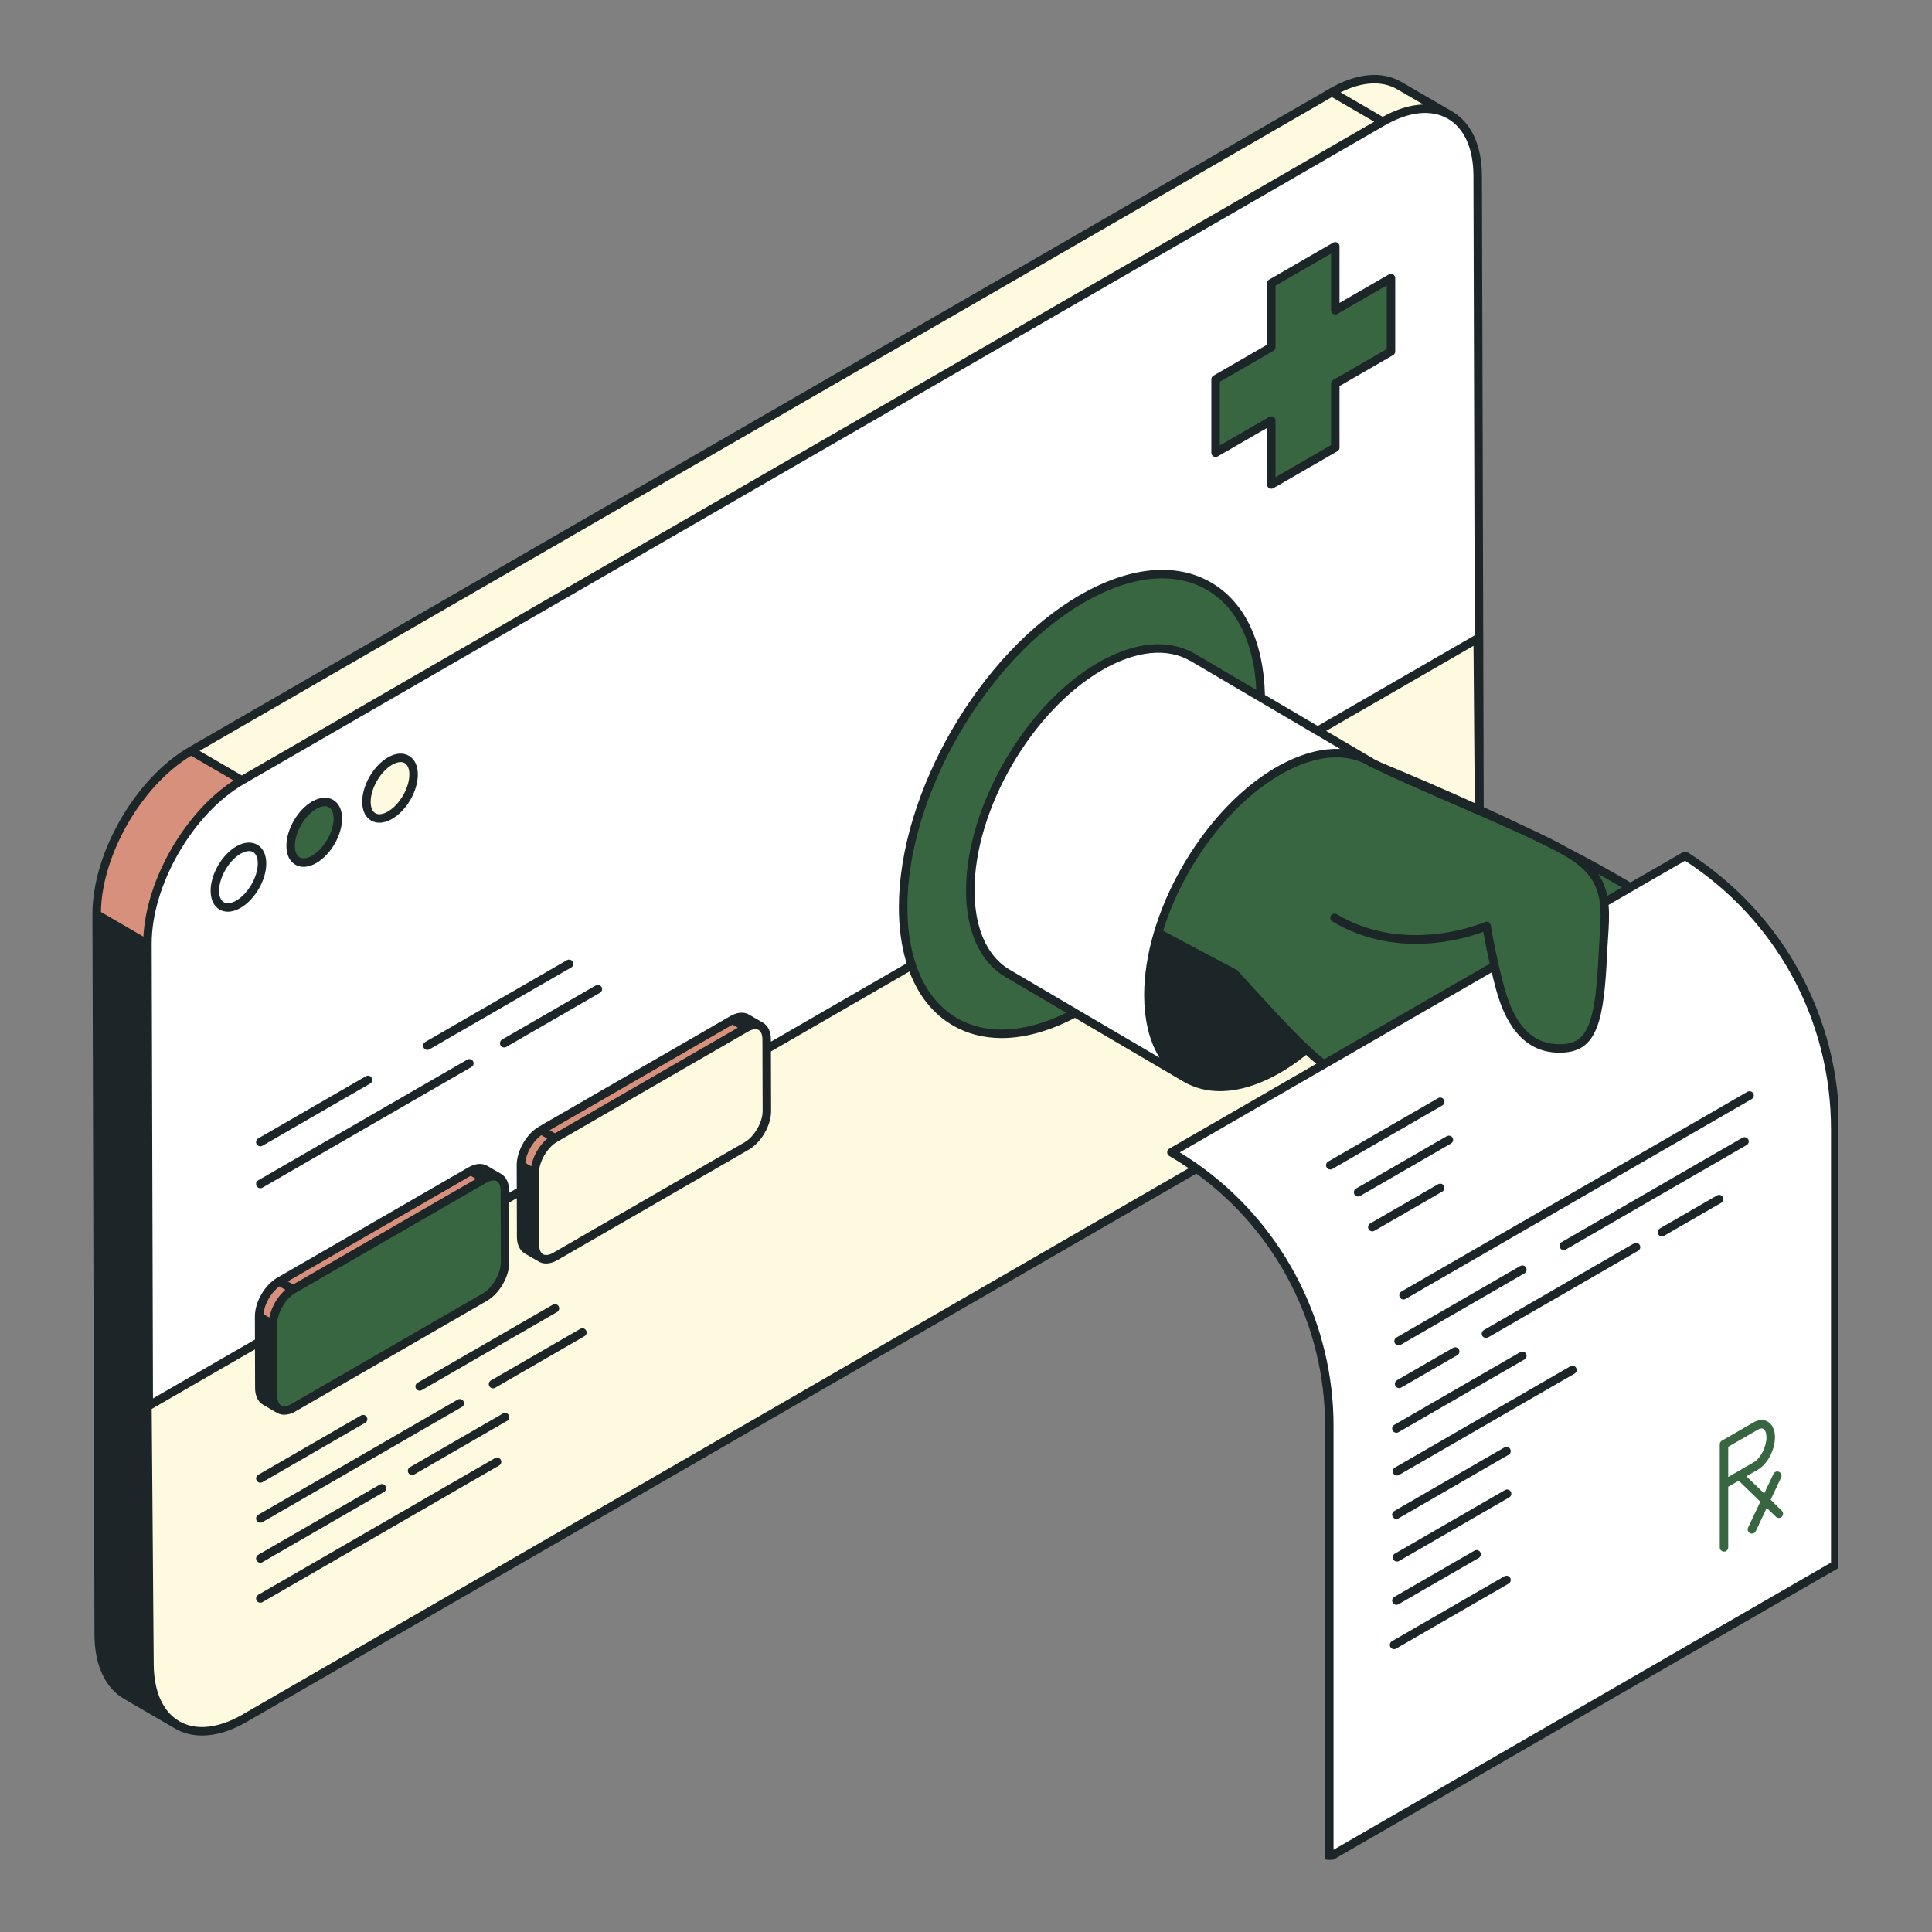 <svg xmlns="http://www.w3.org/2000/svg" xmlns:xlink="http://www.w3.org/1999/xlink" width="500" zoomAndPan="magnify" viewBox="0 0 375 375" height="500" preserveAspectRatio="xMidYMid meet" version="1.0"><rect x="0" y="0" width="375" height="375" fill="#808080" stroke="none"/><defs><clipPath id="ccde7f385d"><path d="M 18 14 L 356.816 14 L 356.816 360.961 L 18 360.961 Z M 18 14 " clip-rule="nonzero"/></clipPath><clipPath id="88bd35109e"><path d="M 28 21 L 356.816 21 L 356.816 360.961 L 28 360.961 Z M 28 21 " clip-rule="nonzero"/></clipPath><clipPath id="7fce5acda2"><path d="M 17.816 14 L 356.816 14 L 356.816 360.961 L 17.816 360.961 Z M 17.816 14 " clip-rule="nonzero"/></clipPath></defs><g clip-path="url(#ccde7f385d)"><path fill="#1c2628" d="M 258.016 361.082 C 257.906 361.082 257.801 361.055 257.707 361 C 257.516 360.891 257.398 360.684 257.398 360.465 L 257.398 276.75 C 257.398 257.387 248.027 239.027 232.332 227.629 C 232.297 227.602 232.254 227.59 232.211 227.59 C 232.176 227.59 232.141 227.598 232.109 227.617 L 47.77 334.047 C 47.395 334.266 47.016 334.469 46.645 334.66 C 44.043 335.984 41.543 336.66 39.211 336.66 C 37.336 336.66 35.617 336.219 34.105 335.344 L 24.215 329.598 C 20.574 327.484 18.559 323.105 18.543 317.273 L 18.145 177.484 C 18.113 165.637 26.473 151.156 36.781 145.203 L 258.215 17.359 C 261.219 15.625 264.098 14.746 266.77 14.746 C 268.66 14.746 270.387 15.195 271.91 16.082 L 281.758 21.805 C 285.41 23.934 287.418 28.309 287.434 34.137 L 287.781 156.668 C 287.781 156.75 287.832 156.82 287.902 156.855 C 290.496 158.039 293.035 159.227 295.453 160.387 C 299.32 162.16 302.23 163.609 304.352 164.816 C 308.734 167.086 312.77 169.32 316.359 171.469 C 316.391 171.488 316.426 171.496 316.465 171.496 C 316.5 171.496 316.535 171.488 316.566 171.469 L 326.785 165.57 C 326.879 165.516 326.988 165.488 327.094 165.488 C 327.211 165.488 327.328 165.52 327.426 165.586 C 345.844 177.316 356.836 197.359 356.836 219.195 L 356.836 303.766 C 356.836 303.988 356.719 304.191 356.527 304.301 L 258.324 361 C 258.23 361.055 258.125 361.082 258.016 361.082 Z M 258.016 361.082 " fill-opacity="1" fill-rule="nonzero"/></g><g clip-path="url(#88bd35109e)"><path fill="#ffffff" d="M 33.254 334.016 C 32.688 333.555 32.172 333.023 31.707 332.418 C 32.172 333.023 32.688 333.555 33.254 334.016 Z M 34.445 334.828 C 36.27 335.871 38.477 336.25 40.93 335.906 C 38.477 336.25 36.27 335.871 34.445 334.828 Z M 43.988 335.137 C 43.105 335.453 42.242 335.68 41.406 335.828 C 42.242 335.68 43.105 335.453 43.988 335.137 Z M 34.445 334.828 C 34.027 334.59 33.629 334.32 33.254 334.016 C 33.629 334.32 34.027 334.59 34.445 334.828 Z M 195.609 188.953 C 192.68 187.242 190.488 184.277 189.309 180.234 C 188.676 178.062 188.328 175.59 188.328 172.82 C 188.328 156.844 199.613 137.379 213.535 129.34 C 220.551 125.289 226.895 124.914 231.465 127.582 C 231.465 127.582 237.605 131.188 244.711 135.363 C 244.406 113.84 228.992 105.254 210.012 116.215 C 190.84 127.285 175.297 154.09 175.297 176.09 C 175.297 180.359 175.887 184.125 176.973 187.355 L 148.812 203.613 L 148.809 201.73 C 148.805 200.484 148.363 199.609 147.652 199.199 C 147.652 199.199 147.656 199.203 147.66 199.203 L 144.992 197.652 C 144.273 197.234 143.281 197.293 142.184 197.93 L 105.047 219.367 C 102.867 220.629 101.109 223.672 101.113 226.176 L 103.781 227.727 L 103.789 229.609 L 97.992 232.953 L 97.988 231.082 C 97.984 229.836 97.543 228.961 96.832 228.551 C 96.832 228.551 96.836 228.551 96.84 228.555 L 94.172 227.004 C 93.453 226.586 92.457 226.645 91.359 227.277 L 54.227 248.719 C 52.047 249.977 50.285 253.023 50.293 255.527 L 52.961 257.078 L 52.969 258.949 L 28.871 272.859 L 28.617 183.211 C 28.586 171.539 36.793 157.328 46.945 151.465 L 268.379 23.621 C 268.695 23.438 269.012 23.266 269.328 23.102 C 269.43 23.047 269.531 23.004 269.637 22.953 C 269.844 22.848 270.055 22.738 270.262 22.645 C 270.391 22.586 270.516 22.535 270.641 22.48 C 270.824 22.402 271.008 22.32 271.188 22.246 C 271.32 22.191 271.449 22.148 271.582 22.102 C 271.754 22.035 271.926 21.969 272.094 21.91 C 272.23 21.863 272.359 21.828 272.492 21.785 C 272.656 21.734 272.824 21.676 272.988 21.633 C 273.125 21.594 273.258 21.562 273.395 21.531 C 273.551 21.488 273.707 21.445 273.863 21.414 C 274.004 21.383 274.141 21.359 274.277 21.336 C 274.426 21.309 274.574 21.277 274.719 21.254 C 274.855 21.23 274.988 21.219 275.121 21.203 C 275.266 21.184 275.414 21.164 275.559 21.148 C 275.688 21.137 275.816 21.137 275.945 21.129 C 276.09 21.121 276.234 21.109 276.375 21.105 C 276.504 21.102 276.629 21.109 276.758 21.109 C 276.895 21.109 277.035 21.109 277.172 21.117 C 277.297 21.121 277.418 21.137 277.539 21.145 C 277.676 21.156 277.812 21.164 277.945 21.184 C 278.066 21.195 278.184 21.219 278.305 21.238 C 278.434 21.262 278.566 21.277 278.691 21.305 C 278.812 21.328 278.926 21.359 279.043 21.387 C 279.168 21.418 279.293 21.445 279.414 21.48 C 279.531 21.512 279.641 21.551 279.75 21.586 C 279.871 21.629 279.996 21.664 280.113 21.707 C 280.223 21.75 280.328 21.797 280.438 21.844 C 280.551 21.891 280.668 21.938 280.781 21.988 C 280.887 22.039 280.988 22.098 281.094 22.152 C 281.203 22.207 281.316 22.262 281.422 22.324 C 284.742 24.234 286.801 28.32 286.82 34.137 L 287.168 157.207 C 287.141 157.191 287.109 157.18 287.082 157.168 L 286.82 123.934 L 255.773 141.859 C 261.527 145.242 266.031 147.887 266.031 147.887 C 266.16 147.961 266.281 148.047 266.406 148.129 C 266.086 147.922 265.754 147.738 265.414 147.566 C 260.898 145.273 254.809 145.777 248.105 149.648 C 245.848 150.953 243.656 152.562 241.574 154.402 C 233.941 161.156 227.734 171.09 224.777 181.074 C 224.434 182.238 224.137 183.398 223.883 184.555 C 223.246 187.465 222.898 190.348 222.898 193.125 C 222.898 201.082 225.699 206.668 230.23 209.281 C 230.215 209.273 230.195 209.266 230.18 209.254 C 230.18 209.254 218.461 202.371 208.668 196.621 C 201.645 192.496 195.609 188.953 195.609 188.953 Z M 65.57 158.898 C 65.57 155.996 63.523 154.828 60.992 156.289 C 58.465 157.75 56.414 161.285 56.414 164.188 C 56.414 167.09 58.465 168.258 60.992 166.797 C 63.523 165.336 65.57 161.801 65.57 158.898 Z M 80.281 150.336 C 80.281 147.434 78.23 146.266 75.703 147.723 C 73.172 149.184 71.121 152.719 71.121 155.621 C 71.121 158.523 73.172 159.695 75.703 158.234 C 78.23 156.773 80.281 153.238 80.281 150.336 Z M 246.758 81.637 L 246.758 94.047 L 259.176 86.875 L 259.176 74.469 L 269.988 68.227 L 269.988 53.977 L 259.176 60.219 L 259.176 47.809 L 246.758 54.98 L 246.758 67.387 L 235.945 73.629 L 235.945 87.883 Z M 327.094 166.105 L 316.438 172.254 L 311.355 175.191 C 311.711 178.125 311.285 181.375 311.121 185.039 C 310.512 198.477 308.961 203.023 303.707 203.457 C 298.078 203.918 293.574 200.703 291.18 191.832 C 290.762 190.289 290.402 188.82 290.086 187.465 L 281.664 192.328 L 256.949 206.594 L 227.367 223.668 C 229.059 224.645 230.691 225.699 232.266 226.816 C 248.32 238.242 258.016 256.805 258.016 276.75 L 258.016 360.465 L 356.223 303.766 C 356.223 303.766 356.223 240.34 356.223 219.195 C 356.223 197.688 345.238 177.664 327.094 166.105 Z M 327.094 166.105 " fill-opacity="1" fill-rule="nonzero"/></g><path fill="#d7907b" d="M 37.09 145.738 L 46.945 151.465 C 36.793 157.328 28.586 171.539 28.617 183.211 L 18.762 177.48 C 18.73 165.812 26.938 151.602 37.09 145.738 Z M 91.359 227.277 L 54.227 248.719 C 52.047 249.977 50.285 253.023 50.293 255.527 L 52.961 257.078 C 52.953 254.574 54.715 251.527 56.895 250.27 L 94.027 228.828 C 94.164 228.75 94.301 228.68 94.434 228.621 C 94.484 228.594 94.535 228.578 94.586 228.559 C 94.668 228.523 94.75 228.488 94.828 228.461 C 94.879 228.445 94.93 228.434 94.98 228.418 C 95.055 228.395 95.133 228.371 95.207 228.355 C 95.262 228.344 95.312 228.34 95.367 228.328 C 95.434 228.32 95.504 228.305 95.57 228.297 C 95.625 228.293 95.676 228.297 95.727 228.293 C 95.793 228.293 95.855 228.289 95.918 228.289 C 95.969 228.293 96.016 228.305 96.066 228.309 C 96.125 228.316 96.188 228.32 96.242 228.332 C 96.293 228.34 96.34 228.355 96.387 228.371 C 96.441 228.387 96.496 228.398 96.547 228.418 C 96.594 228.434 96.637 228.457 96.684 228.48 C 96.73 228.504 96.781 228.523 96.832 228.551 C 96.832 228.551 96.836 228.551 96.84 228.555 L 94.172 227.004 C 93.453 226.586 92.457 226.645 91.359 227.277 Z M 144.992 197.652 C 144.273 197.234 143.281 197.293 142.184 197.93 L 105.047 219.367 C 102.867 220.629 101.109 223.672 101.113 226.176 L 103.781 227.727 C 103.777 225.223 105.535 222.176 107.715 220.918 L 144.852 199.477 C 144.988 199.398 145.121 199.328 145.254 199.27 C 145.309 199.242 145.359 199.227 145.414 199.203 C 145.492 199.172 145.57 199.137 145.648 199.109 C 145.703 199.094 145.754 199.082 145.805 199.066 C 145.879 199.043 145.957 199.02 146.027 199.004 C 146.082 198.992 146.137 198.988 146.188 198.977 C 146.258 198.969 146.324 198.953 146.391 198.949 C 146.445 198.941 146.496 198.945 146.551 198.945 C 146.613 198.941 146.676 198.938 146.738 198.941 C 146.789 198.941 146.836 198.953 146.887 198.957 C 146.945 198.965 147.008 198.969 147.066 198.98 C 147.113 198.988 147.16 199.008 147.207 199.02 C 147.262 199.035 147.316 199.047 147.371 199.066 C 147.414 199.086 147.457 199.109 147.504 199.129 C 147.555 199.152 147.605 199.172 147.652 199.199 C 147.652 199.199 147.656 199.203 147.66 199.203 Z M 144.992 197.652 " fill-opacity="1" fill-rule="nonzero"/><path fill="#fefae0" d="M 46.945 151.465 L 37.09 145.738 L 258.523 17.895 C 263.629 14.945 268.258 14.672 271.602 16.613 L 281.457 22.34 C 281.445 22.336 281.434 22.332 281.422 22.324 C 281.316 22.262 281.203 22.207 281.094 22.152 C 280.988 22.098 280.887 22.039 280.781 21.988 C 280.668 21.938 280.551 21.891 280.438 21.844 C 280.328 21.797 280.223 21.75 280.113 21.707 C 279.996 21.664 279.871 21.629 279.75 21.586 C 279.641 21.551 279.531 21.512 279.414 21.48 C 279.293 21.445 279.168 21.418 279.043 21.387 C 278.926 21.359 278.812 21.328 278.691 21.305 C 278.566 21.277 278.434 21.262 278.305 21.238 C 278.184 21.219 278.066 21.195 277.945 21.184 C 277.812 21.164 277.676 21.156 277.539 21.145 C 277.418 21.137 277.297 21.121 277.172 21.117 C 277.035 21.109 276.895 21.109 276.758 21.109 C 276.629 21.109 276.504 21.102 276.375 21.105 C 276.234 21.109 276.09 21.121 275.945 21.129 C 275.816 21.137 275.688 21.137 275.559 21.148 C 275.414 21.164 275.266 21.184 275.121 21.203 C 274.988 21.219 274.855 21.23 274.719 21.254 C 274.574 21.277 274.426 21.309 274.277 21.336 C 274.141 21.359 274.004 21.383 273.863 21.414 C 273.707 21.445 273.551 21.488 273.395 21.531 C 273.258 21.562 273.125 21.594 272.988 21.633 C 272.824 21.676 272.656 21.734 272.492 21.785 C 272.359 21.828 272.23 21.863 272.094 21.91 C 271.926 21.969 271.754 22.035 271.582 22.102 C 271.449 22.148 271.32 22.191 271.188 22.246 C 271.008 22.32 270.824 22.402 270.641 22.48 C 270.516 22.535 270.391 22.586 270.262 22.645 C 270.055 22.738 269.844 22.848 269.637 22.953 C 269.531 23.004 269.43 23.047 269.328 23.102 C 269.012 23.266 268.695 23.438 268.379 23.621 Z M 286.82 123.934 L 255.773 141.859 C 261.527 145.242 266.031 147.887 266.031 147.887 C 266.16 147.961 266.281 148.047 266.406 148.129 C 266.848 148.34 267.301 148.559 267.762 148.777 C 274.762 151.688 281.188 154.48 287.082 157.168 Z M 266.402 148.145 L 266.406 148.129 C 266.086 147.922 265.754 147.738 265.414 147.566 Z M 239.617 188.961 L 226.266 181.863 C 225.488 182.785 224.691 183.684 223.883 184.555 C 223.246 187.465 222.898 190.348 222.898 193.125 C 222.898 201.082 225.699 206.668 230.23 209.281 C 230.215 209.273 230.195 209.266 230.18 209.254 C 230.18 209.254 218.461 202.371 208.668 196.621 C 193.805 204.551 181.34 200.383 176.973 187.355 L 148.812 203.613 L 148.809 201.73 C 148.805 200.484 148.363 199.609 147.652 199.199 C 147.605 199.172 147.555 199.152 147.504 199.129 C 147.457 199.109 147.414 199.086 147.371 199.066 C 147.316 199.047 147.262 199.035 147.207 199.02 C 147.16 199.008 147.113 198.988 147.066 198.98 C 147.008 198.969 146.945 198.965 146.887 198.957 C 146.836 198.953 146.789 198.941 146.738 198.941 C 146.676 198.938 146.613 198.941 146.551 198.945 C 146.496 198.945 146.445 198.941 146.391 198.949 C 146.324 198.953 146.258 198.969 146.188 198.977 C 146.137 198.988 146.082 198.992 146.027 199.004 C 145.957 199.02 145.879 199.043 145.805 199.066 C 145.754 199.082 145.703 199.094 145.648 199.109 C 145.57 199.137 145.492 199.172 145.414 199.203 C 145.359 199.227 145.309 199.242 145.254 199.27 C 145.121 199.328 144.988 199.398 144.852 199.477 L 107.715 220.918 C 105.535 222.176 103.777 225.223 103.781 227.727 L 103.789 229.609 L 97.992 232.953 L 98.027 244.98 C 98.035 247.484 96.273 250.531 94.094 251.789 L 56.961 273.23 C 54.777 274.488 53.008 273.48 53 270.977 L 52.969 258.949 L 28.871 272.859 L 28.617 273.008 L 29.016 323 C 29.016 323.73 29.051 324.434 29.117 325.105 C 29.18 325.781 29.277 326.426 29.402 327.043 C 29.648 328.277 30.016 329.395 30.484 330.387 C 30.719 330.887 30.977 331.352 31.262 331.789 C 31.406 332.008 31.555 332.215 31.707 332.418 C 32.172 333.023 32.688 333.555 33.254 334.016 C 33.629 334.32 34.027 334.59 34.445 334.828 C 36.27 335.871 38.477 336.25 40.93 335.906 C 41.086 335.883 41.246 335.855 41.406 335.828 C 42.242 335.68 43.105 335.453 43.988 335.137 C 44.469 334.965 44.961 334.766 45.453 334.543 C 45.504 334.52 45.551 334.5 45.602 334.48 C 45.906 334.336 46.215 334.188 46.523 334.027 C 46.836 333.863 47.148 333.695 47.461 333.512 L 195.082 248.281 L 232.266 226.816 C 230.691 225.699 229.059 224.645 227.367 223.668 L 256.949 206.594 C 252.316 202.922 248.215 198.363 239.617 188.961 Z M 75.703 147.723 C 73.172 149.184 71.121 152.719 71.121 155.621 C 71.121 158.523 73.172 159.695 75.703 158.234 C 78.23 156.773 80.281 153.238 80.281 150.336 C 80.281 147.434 78.23 146.266 75.703 147.723 Z M 75.703 147.723 " fill-opacity="1" fill-rule="nonzero"/><path fill="#386641" d="M 56.414 164.188 C 56.414 161.285 58.465 157.75 60.992 156.289 C 63.523 154.828 65.57 155.996 65.57 158.898 C 65.57 161.801 63.523 165.336 60.992 166.797 C 58.465 168.258 56.414 167.09 56.414 164.188 Z M 213.535 129.34 C 220.551 125.289 226.895 124.914 231.465 127.582 C 231.465 127.582 237.605 131.188 244.711 135.363 C 244.406 113.84 228.992 105.254 210.012 116.215 C 190.84 127.285 175.297 154.09 175.297 176.09 C 175.297 180.359 175.887 184.125 176.973 187.355 C 181.34 200.383 193.805 204.551 208.668 196.621 C 201.645 192.496 195.609 188.953 195.609 188.953 C 192.68 187.242 190.488 184.277 189.309 180.234 C 188.676 178.062 188.328 175.59 188.328 172.82 C 188.328 156.844 199.613 137.379 213.535 129.34 Z M 316.438 172.254 C 312.832 170.086 308.832 167.855 304.406 165.559 C 304.398 165.555 304.387 165.547 304.375 165.539 C 301.938 164.125 298.566 162.488 294.742 160.746 C 292.32 159.582 289.797 158.406 287.168 157.207 C 287.141 157.191 287.109 157.18 287.082 157.168 C 281.188 154.48 274.762 151.688 267.762 148.777 C 267.301 148.559 266.848 148.34 266.406 148.129 L 266.402 148.145 L 265.414 147.566 C 260.898 145.273 254.809 145.777 248.105 149.648 C 245.848 150.953 243.656 152.562 241.574 154.402 C 233.941 161.156 227.734 171.09 224.777 181.074 C 224.434 182.238 224.137 183.398 223.883 184.555 C 224.691 183.684 225.488 182.785 226.266 181.863 L 239.617 188.961 C 248.215 198.363 252.316 202.922 256.949 206.594 L 281.664 192.328 L 290.086 187.465 C 290.402 188.82 290.762 190.289 291.18 191.832 C 293.574 200.703 298.078 203.918 303.707 203.457 C 308.961 203.023 310.512 198.477 311.121 185.039 C 311.285 181.375 311.711 178.125 311.355 175.191 Z M 97.988 231.082 C 97.984 229.836 97.543 228.961 96.832 228.551 C 96.781 228.523 96.73 228.504 96.684 228.48 C 96.637 228.457 96.594 228.434 96.547 228.418 C 96.496 228.398 96.441 228.387 96.387 228.371 C 96.34 228.355 96.293 228.34 96.242 228.332 C 96.188 228.32 96.125 228.316 96.066 228.309 C 96.016 228.305 95.969 228.293 95.918 228.289 C 95.855 228.289 95.793 228.293 95.727 228.293 C 95.676 228.297 95.625 228.293 95.57 228.297 C 95.504 228.305 95.434 228.32 95.367 228.328 C 95.312 228.34 95.262 228.344 95.207 228.355 C 95.133 228.371 95.055 228.395 94.98 228.418 C 94.93 228.434 94.879 228.445 94.828 228.461 C 94.75 228.488 94.668 228.523 94.586 228.559 C 94.535 228.578 94.484 228.594 94.434 228.621 C 94.301 228.68 94.164 228.75 94.027 228.828 L 56.895 250.27 C 54.715 251.527 52.953 254.574 52.961 257.078 L 52.969 258.949 L 53 270.977 C 53.008 273.48 54.777 274.488 56.961 273.23 L 94.094 251.789 C 96.273 250.531 98.035 247.484 98.027 244.98 L 97.992 232.953 Z M 246.758 94.047 L 259.176 86.875 L 259.176 74.469 L 269.988 68.227 L 269.988 53.977 L 259.176 60.219 L 259.176 47.809 L 246.758 54.98 L 246.758 67.387 L 235.945 73.629 L 235.945 87.883 L 246.758 81.637 Z M 246.758 94.047 " fill-opacity="1" fill-rule="nonzero"/><path fill="#386641" d="M 334.629 301.16 C 334.172 301.16 333.805 300.793 333.805 300.34 L 333.805 280.348 C 333.805 280.348 333.805 280.348 333.805 280.344 C 333.805 280.141 333.883 279.953 334.004 279.812 C 334.035 279.777 334.066 279.746 334.102 279.715 C 334.141 279.684 334.184 279.652 334.23 279.629 L 340.375 276.078 C 341.34 275.523 342.309 275.469 343.102 275.926 C 344 276.445 344.52 277.562 344.52 278.992 C 344.52 281.43 343.059 284.184 341.199 285.262 L 338.973 286.547 L 342.434 289.879 L 344.227 286.082 C 344.418 285.672 344.91 285.492 345.32 285.688 C 345.73 285.883 345.906 286.371 345.715 286.785 L 343.684 291.082 L 344.266 291.641 C 344.324 291.699 344.375 291.762 344.414 291.832 L 345.844 293.219 C 346.168 293.535 346.176 294.059 345.859 294.383 C 345.543 294.711 345.023 294.719 344.699 294.402 L 342.926 292.684 L 340.793 297.199 C 340.598 297.609 340.109 297.785 339.699 297.59 C 339.289 297.398 339.113 296.906 339.305 296.496 L 341.68 291.473 L 337.484 287.402 L 335.449 288.578 L 335.449 300.34 C 335.449 300.793 335.082 301.16 334.629 301.16 Z M 335.449 280.82 L 335.449 286.68 L 337.191 285.676 C 337.199 285.668 337.207 285.664 337.215 285.66 L 340.375 283.836 C 341.73 283.055 342.871 280.836 342.871 278.992 C 342.871 278.191 342.645 277.562 342.277 277.352 C 341.926 277.148 341.449 277.359 341.199 277.504 Z M 335.449 280.82 " fill-opacity="1" fill-rule="nonzero"/><g clip-path="url(#7fce5acda2)"><path fill="#1c2628" d="M 49.941 163.961 C 48.812 163.309 47.367 163.422 45.871 164.285 C 43.074 165.902 40.883 169.684 40.883 172.895 C 40.883 174.602 41.5 175.895 42.625 176.543 C 43.105 176.824 43.648 176.961 44.227 176.961 C 45 176.961 45.84 176.715 46.695 176.219 C 49.492 174.605 51.684 170.82 51.684 167.609 C 51.684 165.906 51.066 164.609 49.941 163.961 Z M 43.445 175.121 C 42.852 174.777 42.527 173.988 42.527 172.895 C 42.527 170.305 44.434 167.016 46.695 165.711 C 47.289 165.367 47.855 165.191 48.34 165.191 C 48.633 165.191 48.898 165.258 49.121 165.387 C 49.715 165.727 50.039 166.516 50.039 167.609 C 50.039 170.199 48.133 173.492 45.871 174.793 C 44.926 175.344 44.039 175.461 43.445 175.121 Z M 57.332 167.836 C 57.816 168.113 58.355 168.254 58.938 168.254 C 59.711 168.254 60.547 168.004 61.402 167.512 C 64.203 165.895 66.395 162.113 66.395 158.898 C 66.395 157.195 65.777 155.898 64.652 155.25 C 63.52 154.598 62.074 154.715 60.582 155.574 C 57.781 157.191 55.59 160.973 55.59 164.188 C 55.59 165.891 56.211 167.188 57.332 167.836 Z M 63.051 156.484 C 63.344 156.484 63.605 156.547 63.828 156.676 C 64.422 157.02 64.75 157.809 64.75 158.898 C 64.75 161.488 62.84 164.781 60.582 166.086 C 59.633 166.633 58.746 166.754 58.156 166.41 C 57.562 166.066 57.234 165.277 57.234 164.188 C 57.234 161.598 59.145 158.305 61.402 157 C 61.996 156.66 62.562 156.484 63.051 156.484 Z M 72.043 159.27 C 72.523 159.551 73.066 159.688 73.645 159.688 C 74.418 159.688 75.258 159.441 76.113 158.945 C 78.91 157.332 81.102 153.547 81.102 150.336 C 81.102 148.633 80.484 147.336 79.359 146.688 C 78.23 146.035 76.785 146.148 75.289 147.012 C 72.492 148.629 70.301 152.41 70.301 155.621 C 70.301 157.328 70.918 158.621 72.043 159.27 Z M 77.758 147.918 C 78.051 147.918 78.316 147.984 78.539 148.113 C 79.133 148.453 79.457 149.242 79.457 150.336 C 79.457 152.926 77.551 156.215 75.289 157.52 C 74.344 158.07 73.457 158.188 72.863 157.848 C 72.273 157.504 71.945 156.715 71.945 155.621 C 71.945 153.031 73.852 149.742 76.113 148.438 C 76.707 148.094 77.273 147.918 77.758 147.918 Z M 327.535 165.41 C 327.277 165.246 326.949 165.238 326.684 165.391 L 316.465 171.289 C 312.855 169.133 308.859 166.918 304.453 164.641 C 302.109 163.305 299.043 161.805 295.543 160.203 C 293.129 159.043 290.613 157.867 287.988 156.668 L 287.641 34.133 C 287.625 28.23 285.578 23.797 281.879 21.641 C 281.875 21.637 281.875 21.633 281.871 21.629 L 281.867 21.629 C 281.867 21.629 281.863 21.629 281.863 21.625 L 272.016 15.902 C 272.016 15.902 272.016 15.902 272.012 15.902 C 268.258 13.719 263.32 14.176 258.109 17.184 L 36.68 145.027 C 26.312 151.012 17.906 165.57 17.941 177.484 L 18.336 317.277 C 18.355 323.184 20.402 327.621 24.109 329.777 L 33.965 335.5 C 33.965 335.504 33.965 335.504 33.965 335.504 C 33.969 335.504 33.973 335.504 33.977 335.508 C 33.984 335.512 33.992 335.52 34 335.523 C 35.559 336.418 37.316 336.863 39.215 336.863 C 41.555 336.863 44.102 336.188 46.738 334.844 C 47.113 334.648 47.492 334.445 47.871 334.227 L 232.211 227.797 C 247.758 239.082 257.195 257.316 257.195 276.75 L 257.195 360.465 C 257.195 360.758 257.352 361.031 257.605 361.18 C 257.73 361.25 257.875 361.289 258.016 361.289 C 258.16 361.289 258.301 361.25 258.426 361.18 L 356.633 304.48 C 356.887 304.332 357.043 304.062 357.043 303.766 L 357.043 219.195 C 357.043 197.289 346.012 177.184 327.535 165.41 Z M 355.398 303.293 L 258.84 359.039 L 258.84 276.75 C 258.84 257.035 249.383 238.523 233.77 226.898 C 233.527 226.719 233.281 226.543 233.039 226.367 C 232.797 226.191 232.555 226.012 232.309 225.84 C 231.23 225.086 230.129 224.363 228.996 223.676 L 256.879 207.582 L 257.648 207.141 L 258.41 206.699 L 279.16 194.723 L 280.758 193.801 L 282.227 192.953 L 282.227 192.949 L 289.539 188.73 C 289.793 189.789 290.074 190.898 290.383 192.047 C 292.59 200.199 296.715 204.324 302.66 204.324 C 303.023 204.324 303.395 204.305 303.773 204.277 C 310.039 203.762 311.359 197.938 311.941 185.074 C 311.984 184.074 312.051 183.105 312.113 182.164 C 312.266 179.883 312.41 177.703 312.223 175.641 L 316.41 173.223 L 317.242 172.742 L 318.07 172.262 L 327.07 167.066 C 344.816 178.57 355.398 198.02 355.398 219.195 Z M 271.188 17.324 L 276.262 20.273 C 276.145 20.277 276.027 20.293 275.91 20.297 C 275.738 20.309 275.566 20.316 275.395 20.332 C 275.254 20.348 275.113 20.367 274.973 20.387 C 274.809 20.406 274.641 20.426 274.473 20.453 C 274.328 20.477 274.184 20.508 274.039 20.535 C 273.871 20.57 273.703 20.602 273.535 20.641 C 273.387 20.676 273.242 20.715 273.098 20.754 C 272.926 20.797 272.754 20.84 272.578 20.891 C 272.434 20.934 272.285 20.984 272.141 21.031 C 271.965 21.086 271.789 21.145 271.609 21.207 C 271.465 21.262 271.316 21.316 271.168 21.375 C 270.988 21.441 270.809 21.512 270.629 21.59 C 270.48 21.648 270.336 21.715 270.188 21.781 C 270.004 21.863 269.82 21.945 269.637 22.035 C 269.488 22.105 269.34 22.176 269.195 22.25 C 269.008 22.344 268.82 22.441 268.633 22.543 C 268.551 22.59 268.469 22.629 268.383 22.676 L 260.207 17.922 C 264.398 15.844 268.258 15.625 271.188 17.324 Z M 314.793 172.254 L 311.969 173.887 C 311.668 172.41 311.133 170.992 310.23 169.645 C 311.812 170.523 313.336 171.395 314.793 172.254 Z M 97.207 244.984 C 97.211 247.18 95.598 249.973 93.684 251.078 L 56.551 272.52 C 55.766 272.969 55.043 273.07 54.566 272.797 C 54.512 272.766 54.469 272.711 54.422 272.672 C 54.363 272.621 54.301 272.582 54.25 272.52 C 54.207 272.465 54.176 272.387 54.137 272.32 C 54.098 272.25 54.051 272.195 54.02 272.117 C 53.98 272.023 53.961 271.914 53.934 271.809 C 53.914 271.738 53.887 271.672 53.875 271.594 C 53.84 271.402 53.824 271.195 53.824 270.977 L 53.789 259.426 L 53.789 258.477 L 53.785 257.527 L 53.785 257.074 C 53.777 254.879 55.391 252.086 57.305 250.98 L 94.441 229.543 C 94.613 229.441 94.785 229.363 94.953 229.297 C 94.988 229.285 95.023 229.27 95.062 229.258 C 95.223 229.199 95.379 229.156 95.523 229.137 C 95.551 229.133 95.57 229.133 95.598 229.129 C 95.664 229.121 95.734 229.109 95.801 229.109 C 95.852 229.109 95.898 229.121 95.945 229.129 C 95.984 229.133 96.027 229.133 96.062 229.141 C 96.191 229.164 96.316 229.203 96.422 229.262 C 96.422 229.262 96.422 229.266 96.422 229.266 C 96.891 229.535 97.164 230.199 97.164 231.082 L 97.168 232.48 L 97.172 233.426 L 97.176 234.375 Z M 91.359 228.23 L 92.387 228.828 L 56.898 249.316 L 56.133 248.875 L 55.867 248.719 Z M 94.055 227.887 C 94.055 227.887 94.051 227.891 94.051 227.891 L 93.676 227.672 C 93.703 227.688 93.73 227.699 93.758 227.715 Z M 54.246 249.684 L 55.387 250.344 C 55.184 250.52 54.984 250.711 54.797 250.91 C 54.762 250.945 54.734 250.98 54.703 251.016 C 54.5 251.234 54.309 251.465 54.125 251.707 C 54.07 251.777 54.016 251.848 53.965 251.922 C 53.762 252.203 53.566 252.492 53.395 252.793 C 53.391 252.797 53.387 252.801 53.387 252.805 C 53.215 253.102 53.066 253.41 52.926 253.719 C 52.887 253.805 52.852 253.887 52.816 253.969 C 52.699 254.254 52.59 254.543 52.504 254.832 C 52.492 254.867 52.477 254.902 52.465 254.941 C 52.391 255.203 52.324 255.465 52.273 255.727 L 51.137 255.066 C 51.32 253.109 52.637 250.828 54.246 249.684 Z M 148.027 215.633 C 148.031 217.832 146.418 220.621 144.504 221.727 L 107.371 243.168 C 106.586 243.617 105.863 243.719 105.387 243.445 C 105.324 243.41 105.273 243.348 105.219 243.297 C 105.168 243.254 105.117 243.223 105.074 243.172 C 105.027 243.117 105 243.039 104.961 242.977 C 104.922 242.906 104.871 242.844 104.84 242.766 C 104.832 242.746 104.828 242.719 104.82 242.699 C 104.711 242.398 104.645 242.039 104.645 241.625 L 104.613 230.082 L 104.609 229.133 L 104.605 228.188 L 104.605 227.723 C 104.598 225.527 106.211 222.734 108.129 221.629 L 145.262 200.191 C 145.266 200.188 145.27 200.188 145.273 200.188 C 145.441 200.086 145.609 200.012 145.77 199.949 C 145.809 199.934 145.848 199.918 145.883 199.906 C 146.043 199.848 146.199 199.809 146.344 199.785 C 146.371 199.781 146.395 199.781 146.418 199.777 C 146.488 199.77 146.559 199.762 146.621 199.762 C 146.672 199.762 146.719 199.773 146.766 199.777 C 146.805 199.781 146.848 199.781 146.887 199.789 C 147.016 199.816 147.137 199.852 147.242 199.91 C 147.242 199.914 147.242 199.914 147.242 199.914 C 147.711 200.184 147.984 200.848 147.984 201.734 L 147.992 203.137 L 147.992 204.086 L 147.996 205.035 Z M 105.07 220.332 L 106.207 220.992 C 106.004 221.168 105.809 221.359 105.617 221.559 C 105.582 221.594 105.551 221.637 105.52 221.672 C 105.32 221.887 105.129 222.117 104.949 222.352 C 104.891 222.426 104.836 222.5 104.781 222.574 C 104.582 222.852 104.387 223.141 104.215 223.441 C 104.211 223.445 104.207 223.453 104.203 223.461 C 104.035 223.754 103.887 224.059 103.746 224.367 C 103.711 224.453 103.672 224.535 103.641 224.617 C 103.52 224.902 103.41 225.191 103.324 225.484 C 103.312 225.52 103.297 225.555 103.285 225.59 C 103.211 225.852 103.145 226.113 103.094 226.375 L 101.957 225.715 C 102.141 223.758 103.457 221.477 105.07 220.332 Z M 142.18 198.879 L 142.941 199.32 L 143.211 199.477 L 107.719 219.969 L 106.691 219.371 Z M 144.871 198.539 L 144.496 198.32 C 144.523 198.336 144.551 198.348 144.578 198.363 L 144.875 198.539 C 144.875 198.539 144.871 198.539 144.871 198.539 Z M 304.188 166.391 C 308.355 168.875 309.945 171.586 310.457 174.758 C 310.504 175.051 310.543 175.344 310.57 175.641 C 310.602 175.941 310.625 176.246 310.641 176.551 C 310.723 178.246 310.605 180.066 310.473 182.055 C 310.41 183.008 310.344 183.988 310.297 185 C 309.695 198.305 308.203 202.262 303.637 202.637 C 297.914 203.109 294.102 199.5 291.973 191.617 C 291.621 190.312 291.305 189.055 291.027 187.871 C 290.961 187.59 290.895 187.309 290.832 187.035 C 290.766 186.75 290.703 186.473 290.641 186.195 C 289.781 182.328 289.363 179.641 289.355 179.602 C 289.32 179.348 289.164 179.129 288.938 179.004 C 288.715 178.883 288.445 178.871 288.211 178.977 C 288.191 178.984 287.953 179.086 287.535 179.242 C 287.297 179.332 287 179.438 286.648 179.559 C 286.379 179.648 286.074 179.746 285.746 179.844 L 285.746 179.848 C 282.641 180.797 276.922 182.07 270.484 181.227 C 270.215 181.191 269.941 181.156 269.668 181.113 C 269.391 181.07 269.117 181.016 268.84 180.965 C 265.766 180.391 262.57 179.309 259.449 177.449 C 259.379 177.406 259.301 177.387 259.223 177.367 C 258.879 177.285 258.512 177.414 258.32 177.734 C 258.09 178.125 258.219 178.629 258.609 178.859 C 261.805 180.766 265.047 181.91 268.164 182.543 C 268.441 182.602 268.719 182.656 268.992 182.703 C 269.27 182.754 269.539 182.793 269.812 182.832 C 276.148 183.781 281.82 182.711 285.301 181.719 C 285.625 181.629 285.934 181.535 286.219 181.445 C 286.547 181.344 286.855 181.242 287.129 181.148 C 287.422 181.047 287.68 180.953 287.902 180.871 C 288.113 182.086 288.527 184.309 289.148 187.059 L 283.77 190.164 L 282.465 190.914 L 281.078 191.715 L 257.012 205.605 C 256.27 205.004 255.535 204.371 254.789 203.691 C 254.586 203.512 254.383 203.324 254.18 203.137 C 253.98 202.949 253.781 202.762 253.578 202.57 C 250.465 199.609 246.93 195.742 241.492 189.793 L 240.227 188.406 C 240.164 188.336 240.086 188.277 240.004 188.234 L 227.523 181.602 L 226.801 181.219 L 226.062 180.824 L 225.762 180.664 C 228.375 172.23 233.328 163.879 239.465 157.562 C 239.539 157.484 239.609 157.406 239.684 157.332 C 240.129 156.879 240.578 156.434 241.035 156.008 C 241.441 155.625 241.852 155.25 242.266 154.887 C 243.867 153.48 245.531 152.219 247.242 151.133 C 247.664 150.863 248.09 150.605 248.516 150.359 C 248.973 150.098 249.426 149.852 249.875 149.617 C 250.012 149.551 250.145 149.488 250.281 149.422 C 250.598 149.262 250.914 149.109 251.23 148.965 C 251.379 148.898 251.527 148.836 251.676 148.773 C 251.98 148.641 252.285 148.516 252.586 148.398 C 252.727 148.344 252.871 148.289 253.012 148.238 C 253.324 148.125 253.633 148.02 253.941 147.918 C 254.066 147.879 254.191 147.84 254.316 147.801 C 254.656 147.699 254.992 147.609 255.332 147.527 C 255.418 147.504 255.508 147.48 255.594 147.461 C 256.461 147.258 257.312 147.121 258.141 147.051 C 258.168 147.051 258.195 147.051 258.219 147.047 C 258.59 147.02 258.957 147.004 259.316 147.004 C 259.566 147 259.816 147.004 260.062 147.016 C 260.121 147.02 260.18 147.02 260.238 147.023 C 260.562 147.039 260.879 147.074 261.195 147.113 C 261.262 147.125 261.328 147.137 261.395 147.145 C 261.656 147.184 261.918 147.23 262.176 147.285 C 262.234 147.297 262.289 147.309 262.348 147.324 C 263.273 147.535 264.156 147.852 264.992 148.273 L 266.199 148.98 L 266.199 148.973 L 266.207 148.941 C 266.613 149.141 267.035 149.34 267.457 149.539 C 267.926 149.762 268.406 149.988 268.895 150.215 C 269.449 150.473 270.012 150.73 270.586 150.996 C 274.383 152.727 278.574 154.547 282.672 156.324 C 283.867 156.844 285.07 157.363 286.266 157.887 C 286.293 157.898 286.32 157.91 286.348 157.922 C 286.594 158.027 286.844 158.137 287.09 158.246 C 287.117 158.258 287.145 158.27 287.172 158.281 C 287.418 158.387 287.668 158.496 287.914 158.605 C 287.941 158.617 287.969 158.629 287.996 158.641 C 290.027 159.531 292.016 160.41 293.91 161.27 C 297.906 163.086 301.461 164.797 303.961 166.25 C 304.043 166.297 304.109 166.344 304.188 166.391 Z M 225.039 205.281 C 221.816 203.387 217.562 200.891 213.312 198.395 C 212.254 197.773 211.266 197.191 210.332 196.645 C 210.051 196.477 209.781 196.32 209.508 196.16 C 209.227 195.996 208.949 195.832 208.684 195.676 C 196.504 188.523 196.023 188.242 196.023 188.238 C 196.023 188.238 196.023 188.242 196.023 188.242 C 193.352 186.68 191.406 184.062 190.281 180.621 C 190.195 180.355 190.113 180.086 190.039 179.812 C 189.961 179.539 189.887 179.266 189.82 178.988 C 189.383 177.125 189.152 175.059 189.152 172.82 C 189.152 157.133 200.273 137.945 213.949 130.051 C 220.469 126.289 226.543 125.66 231.051 128.289 L 231.059 128.277 C 231.59 128.602 233.848 129.934 243.898 135.84 C 244.164 135.996 244.441 136.156 244.719 136.32 C 244.988 136.477 245.25 136.633 245.531 136.797 C 246.797 137.543 248.188 138.359 249.684 139.238 C 249.992 139.418 250.305 139.602 250.621 139.789 C 251.73 140.441 252.898 141.125 254.137 141.855 C 254.402 142.012 254.68 142.172 254.953 142.332 C 255.227 142.492 255.488 142.648 255.77 142.812 C 257.141 143.617 258.586 144.469 260.113 145.363 C 260.082 145.363 260.047 145.363 260.016 145.363 C 259.941 145.359 259.863 145.367 259.789 145.363 C 259.477 145.355 259.168 145.355 258.852 145.363 C 258.652 145.371 258.445 145.387 258.242 145.402 C 258.004 145.418 257.762 145.438 257.52 145.465 C 257.301 145.488 257.082 145.516 256.863 145.551 C 256.621 145.586 256.379 145.629 256.133 145.672 C 255.918 145.715 255.703 145.75 255.484 145.797 C 255.172 145.867 254.855 145.949 254.539 146.035 C 254.285 146.102 254.031 146.172 253.773 146.25 C 253.43 146.355 253.086 146.465 252.738 146.586 C 252.543 146.656 252.348 146.73 252.152 146.805 C 251.855 146.918 251.555 147.035 251.254 147.164 C 251.059 147.246 250.863 147.328 250.668 147.418 C 250.344 147.562 250.016 147.719 249.691 147.879 C 249.523 147.961 249.355 148.039 249.188 148.125 C 248.691 148.379 248.195 148.645 247.695 148.934 C 246.141 149.832 244.617 150.879 243.137 152.039 C 242.77 152.328 242.406 152.625 242.043 152.926 C 241.645 153.262 241.246 153.605 240.855 153.957 C 233.449 160.59 227.387 170.172 224.297 179.891 C 224.215 180.156 224.129 180.422 224.047 180.688 C 223.965 180.957 223.891 181.227 223.816 181.496 C 223.562 182.383 223.336 183.27 223.137 184.152 C 223.023 184.66 222.918 185.168 222.82 185.676 C 222.73 186.148 222.645 186.621 222.57 187.094 C 222.25 189.137 222.078 191.156 222.078 193.125 C 222.078 193.688 222.094 194.234 222.121 194.777 C 222.129 194.949 222.145 195.113 222.156 195.285 C 222.18 195.656 222.207 196.023 222.246 196.387 C 222.266 196.57 222.289 196.754 222.309 196.938 C 222.352 197.285 222.402 197.625 222.457 197.965 C 222.484 198.133 222.512 198.301 222.539 198.469 C 222.613 198.855 222.691 199.23 222.777 199.605 C 222.801 199.707 222.82 199.812 222.848 199.91 C 222.965 200.387 223.094 200.848 223.238 201.297 C 223.266 201.383 223.297 201.461 223.324 201.547 C 223.445 201.906 223.57 202.258 223.707 202.602 C 223.758 202.73 223.812 202.855 223.867 202.984 C 223.992 203.277 224.121 203.566 224.262 203.848 C 224.32 203.973 224.383 204.098 224.445 204.223 C 224.598 204.512 224.758 204.797 224.922 205.07 C 224.961 205.141 224.996 205.215 225.039 205.281 Z M 177.691 186.938 C 177.605 186.672 177.52 186.406 177.441 186.133 C 176.574 183.172 176.121 179.809 176.121 176.09 C 176.121 154.387 191.508 127.848 210.422 116.926 C 215.797 113.824 220.961 112.258 225.586 112.258 C 228.75 112.258 231.664 112.988 234.223 114.465 C 240.031 117.82 243.406 124.68 243.848 133.902 C 237.34 130.078 231.941 126.906 231.879 126.871 C 226.84 123.93 220.18 124.555 213.125 128.629 C 199 136.781 187.508 156.609 187.508 172.82 C 187.508 175.379 187.793 177.73 188.34 179.844 C 188.41 180.121 188.488 180.391 188.57 180.66 C 188.648 180.93 188.738 181.195 188.832 181.457 C 190.098 185.125 192.25 187.941 195.195 189.66 C 199.672 192.289 203.562 194.578 206.957 196.57 C 198.918 200.512 191.48 200.91 185.797 197.633 C 182.227 195.57 179.578 192.18 177.961 187.734 C 177.867 187.473 177.781 187.207 177.691 186.938 Z M 268.133 148.039 C 267.684 147.828 267.238 147.617 266.809 147.406 L 266.727 147.355 C 266.633 147.293 266.539 147.23 266.449 147.18 C 266.449 147.18 262.566 144.898 257.406 141.867 L 286.008 125.352 L 286.25 155.879 C 280.688 153.363 274.66 150.758 268.133 148.039 Z M 286.25 123.312 L 255.773 140.906 C 252.535 139.004 248.93 136.887 245.523 134.887 C 245.273 124.551 241.582 116.816 235.047 113.043 C 228.215 109.098 219.18 109.973 209.602 115.504 C 190.23 126.684 174.473 153.863 174.473 176.09 C 174.473 180.125 174.988 183.777 175.973 186.98 L 149.633 202.191 L 149.633 201.727 C 149.629 200.227 149.074 199.078 148.078 198.496 C 148.078 198.496 148.074 198.492 148.074 198.492 L 148.07 198.492 C 148.07 198.492 148.07 198.492 148.07 198.488 L 148.066 198.488 C 148.062 198.488 148.062 198.484 148.062 198.484 L 145.406 196.941 C 144.391 196.352 143.102 196.449 141.773 197.215 C 141.773 197.215 141.773 197.215 141.77 197.215 L 104.637 218.656 C 102.191 220.066 100.285 223.371 100.293 226.18 L 100.305 230.668 L 98.812 231.531 L 98.812 231.078 C 98.809 229.574 98.254 228.426 97.254 227.844 C 97.254 227.844 97.254 227.844 97.25 227.844 L 97.242 227.836 L 94.586 226.293 C 93.57 225.703 92.277 225.801 90.949 226.566 L 53.816 248.004 C 51.371 249.418 49.465 252.723 49.473 255.531 L 49.484 260.012 L 29.691 271.438 L 29.441 183.207 C 29.41 171.82 37.445 157.902 47.355 152.18 L 268.789 24.336 C 269.082 24.168 269.371 24.008 269.66 23.855 C 269.676 23.848 269.695 23.84 269.711 23.832 C 269.984 23.688 270.254 23.555 270.523 23.43 C 270.582 23.402 270.637 23.379 270.695 23.352 C 270.922 23.25 271.152 23.148 271.375 23.055 C 271.492 23.008 271.602 22.969 271.715 22.926 C 271.883 22.859 272.051 22.793 272.219 22.734 C 272.336 22.691 272.453 22.66 272.566 22.621 C 272.727 22.566 272.891 22.512 273.047 22.465 C 273.168 22.43 273.289 22.402 273.41 22.371 C 273.562 22.328 273.715 22.285 273.863 22.25 C 273.984 22.223 274.105 22.199 274.23 22.176 C 274.375 22.145 274.52 22.113 274.664 22.09 C 274.785 22.066 274.902 22.055 275.02 22.039 C 275.164 22.02 275.309 21.996 275.449 21.98 C 275.57 21.969 275.684 21.965 275.801 21.953 C 275.941 21.945 276.082 21.93 276.219 21.926 C 276.332 21.922 276.438 21.926 276.551 21.922 C 276.691 21.922 276.832 21.918 276.973 21.922 C 277.074 21.926 277.172 21.938 277.273 21.945 C 277.418 21.953 277.562 21.961 277.703 21.977 C 277.801 21.984 277.898 22.004 277.996 22.02 C 278.137 22.039 278.277 22.055 278.414 22.082 C 278.512 22.098 278.602 22.125 278.699 22.148 C 278.832 22.176 278.969 22.203 279.102 22.242 C 279.199 22.27 279.297 22.305 279.391 22.332 C 279.52 22.375 279.645 22.41 279.77 22.453 C 279.871 22.492 279.973 22.539 280.074 22.582 C 280.188 22.629 280.301 22.672 280.41 22.723 C 280.523 22.777 280.633 22.84 280.746 22.898 C 280.836 22.945 280.926 22.984 281.012 23.035 C 281.016 23.039 281.02 23.043 281.023 23.043 C 284.215 24.887 285.98 28.824 285.996 34.141 Z M 258.52 18.844 L 266.738 23.621 L 266.734 23.621 L 46.945 150.516 L 38.73 145.742 Z M 37.094 146.691 L 45.34 151.484 C 45.297 151.516 45.254 151.551 45.211 151.578 C 44.676 151.93 44.148 152.297 43.629 152.691 C 43.594 152.719 43.559 152.746 43.527 152.773 C 43.004 153.172 42.484 153.59 41.977 154.031 C 41.949 154.059 41.918 154.082 41.887 154.109 C 41.383 154.547 40.891 155.008 40.402 155.48 C 40.34 155.543 40.277 155.605 40.211 155.668 C 39.746 156.129 39.293 156.605 38.844 157.098 C 38.77 157.18 38.691 157.262 38.617 157.348 C 38.18 157.836 37.75 158.336 37.332 158.852 C 37.258 158.941 37.184 159.035 37.113 159.125 C 36.695 159.648 36.285 160.18 35.891 160.723 C 35.828 160.809 35.766 160.895 35.707 160.98 C 35.305 161.543 34.91 162.113 34.531 162.695 C 34.492 162.754 34.457 162.816 34.414 162.879 C 34.027 163.488 33.645 164.102 33.285 164.727 C 33.277 164.738 33.273 164.746 33.266 164.758 C 32.902 165.387 32.559 166.027 32.227 166.672 C 32.191 166.738 32.152 166.809 32.117 166.875 C 31.805 167.492 31.508 168.117 31.223 168.742 C 31.18 168.84 31.133 168.938 31.09 169.035 C 30.816 169.648 30.559 170.266 30.316 170.891 C 30.277 170.996 30.234 171.105 30.191 171.211 C 29.957 171.832 29.734 172.457 29.531 173.082 C 29.496 173.184 29.465 173.285 29.434 173.387 C 29.23 174.023 29.043 174.66 28.875 175.301 C 28.855 175.379 28.836 175.457 28.816 175.535 C 28.648 176.199 28.496 176.859 28.367 177.52 C 28.359 177.551 28.355 177.578 28.352 177.609 C 28.223 178.27 28.117 178.93 28.035 179.586 C 28.027 179.633 28.02 179.68 28.016 179.727 C 27.934 180.367 27.883 181.004 27.844 181.637 C 27.84 181.691 27.832 181.746 27.832 181.801 L 19.59 177.012 C 19.77 165.871 27.504 152.477 37.094 146.691 Z M 47.051 332.801 C 46.758 332.969 46.469 333.129 46.18 333.277 C 43.582 334.637 41.102 335.285 38.879 335.211 C 37.398 335.164 36.031 334.793 34.82 334.098 C 34.723 334.043 34.633 333.977 34.535 333.918 C 34.43 333.852 34.324 333.785 34.223 333.715 C 34.145 333.664 34.074 333.602 34.004 333.547 C 33.891 333.465 33.781 333.383 33.672 333.297 C 33.613 333.246 33.555 333.188 33.496 333.137 C 33.383 333.035 33.27 332.934 33.16 332.828 C 33.113 332.781 33.07 332.73 33.023 332.684 C 32.906 332.562 32.789 332.445 32.68 332.316 C 32.645 332.273 32.613 332.23 32.578 332.191 C 32.465 332.051 32.348 331.906 32.238 331.758 C 32.215 331.727 32.191 331.688 32.168 331.652 C 32.051 331.492 31.938 331.328 31.832 331.156 C 31.812 331.129 31.797 331.098 31.781 331.07 C 31.668 330.891 31.562 330.707 31.461 330.516 C 31.449 330.492 31.438 330.465 31.426 330.441 C 31.32 330.242 31.223 330.039 31.129 329.832 C 31.117 329.812 31.109 329.789 31.102 329.766 C 31.008 329.551 30.914 329.332 30.832 329.109 C 30.82 329.082 30.812 329.055 30.805 329.027 C 30.723 328.805 30.645 328.578 30.574 328.344 C 30.57 328.332 30.566 328.324 30.566 328.312 C 30.488 328.062 30.418 327.805 30.352 327.543 C 30.348 327.527 30.348 327.516 30.344 327.5 C 30.016 326.145 29.844 324.641 29.836 323.004 C 29.836 323 29.836 322.996 29.836 322.996 L 29.836 322.992 L 29.445 273.48 L 29.695 273.336 L 49.488 261.906 L 49.512 269.43 C 49.516 270.938 50.07 272.086 51.07 272.668 L 53.738 274.219 C 53.738 274.219 53.742 274.219 53.742 274.219 C 53.742 274.223 53.746 274.223 53.746 274.223 C 54.184 274.473 54.668 274.598 55.184 274.598 C 55.871 274.598 56.617 274.379 57.371 273.941 L 94.504 252.504 C 96.949 251.09 98.859 247.785 98.852 244.98 L 98.816 233.426 L 100.309 232.566 L 100.332 240.078 C 100.336 241.586 100.891 242.734 101.891 243.316 L 104.559 244.867 C 104.559 244.867 104.562 244.867 104.566 244.871 C 105.004 245.125 105.488 245.246 106.004 245.246 C 106.691 245.246 107.438 245.027 108.191 244.594 L 145.328 223.152 C 147.77 221.742 149.68 218.438 149.672 215.629 L 149.637 204.086 L 176.516 188.57 C 178.273 193.246 181.133 196.836 184.977 199.055 C 187.789 200.68 190.98 201.488 194.43 201.488 C 198.828 201.488 203.648 200.164 208.645 197.562 C 227.203 208.461 229.477 209.793 229.773 209.969 C 229.789 209.977 229.801 209.984 229.816 209.992 C 231.895 211.195 234.246 211.789 236.793 211.789 C 240.402 211.789 244.391 210.59 248.516 208.207 C 250.23 207.219 251.902 206.055 253.52 204.75 C 254.184 205.355 254.84 205.93 255.5 206.477 L 226.957 222.953 C 226.703 223.102 226.547 223.375 226.547 223.668 C 226.547 223.961 226.703 224.234 226.957 224.379 C 228.25 225.125 229.504 225.922 230.727 226.754 Z M 270.625 309.961 L 286.195 300.973 C 286.586 300.742 287.094 300.879 287.32 301.273 C 287.547 301.664 287.41 302.168 287.02 302.395 L 271.449 311.387 C 271.316 311.461 271.176 311.496 271.035 311.496 C 270.754 311.496 270.477 311.348 270.324 311.086 C 270.098 310.691 270.23 310.188 270.625 309.961 Z M 270.324 277.691 C 270.098 277.297 270.23 276.793 270.625 276.566 L 295.078 262.449 C 295.469 262.223 295.973 262.355 296.199 262.75 C 296.426 263.145 296.293 263.648 295.898 263.875 L 271.449 277.992 C 271.316 278.066 271.176 278.102 271.035 278.102 C 270.754 278.102 270.477 277.953 270.324 277.691 Z M 305.922 265.496 C 306.152 265.891 306.016 266.395 305.621 266.621 L 271.559 286.285 C 271.43 286.359 271.289 286.398 271.148 286.398 C 270.863 286.398 270.586 286.25 270.434 285.984 C 270.207 285.59 270.344 285.09 270.734 284.863 L 304.801 265.195 C 305.191 264.969 305.695 265.102 305.922 265.496 Z M 334.398 232.34 C 334.625 232.73 334.492 233.234 334.098 233.461 L 322.992 239.875 C 322.859 239.949 322.719 239.984 322.578 239.984 C 322.297 239.984 322.02 239.836 321.867 239.574 C 321.641 239.18 321.773 238.676 322.168 238.449 L 333.273 232.039 C 333.668 231.809 334.172 231.945 334.398 232.34 Z M 318.27 241.648 C 318.496 242.043 318.363 242.547 317.969 242.773 L 288.844 259.59 C 288.715 259.664 288.574 259.699 288.434 259.699 C 288.148 259.699 287.871 259.551 287.719 259.289 C 287.492 258.895 287.629 258.391 288.02 258.164 L 317.145 241.348 C 317.539 241.121 318.043 241.254 318.27 241.648 Z M 279.957 231.285 L 266.77 238.898 C 266.641 238.973 266.5 239.008 266.359 239.008 C 266.074 239.008 265.801 238.859 265.648 238.598 C 265.574 238.465 265.535 238.324 265.535 238.184 C 265.535 237.902 265.684 237.625 265.949 237.473 L 279.133 229.859 C 279.527 229.633 280.031 229.766 280.258 230.16 C 280.332 230.289 280.367 230.434 280.367 230.574 C 280.367 230.855 280.219 231.133 279.957 231.285 Z M 281.645 221.953 L 264.016 232.129 C 263.883 232.203 263.742 232.242 263.605 232.242 C 263.32 232.242 263.043 232.094 262.891 231.828 C 262.816 231.699 262.781 231.559 262.781 231.418 C 262.781 231.133 262.93 230.859 263.191 230.707 L 280.07 220.961 L 280.82 220.527 C 280.867 220.5 280.918 220.492 280.969 220.477 C 281.332 220.352 281.742 220.484 281.945 220.828 C 281.969 220.871 281.98 220.918 282 220.961 C 282.031 221.051 282.055 221.145 282.055 221.242 C 282.055 221.445 281.977 221.641 281.836 221.797 C 281.777 221.855 281.719 221.91 281.645 221.953 Z M 293.125 306.258 C 293.352 306.652 293.219 307.156 292.824 307.383 L 270.992 319.988 C 270.863 320.062 270.723 320.098 270.582 320.098 C 270.301 320.098 270.023 319.949 269.871 319.684 C 269.645 319.293 269.777 318.789 270.172 318.562 L 292 305.957 C 292.391 305.73 292.898 305.867 293.125 306.258 Z M 270.324 294.41 C 270.098 294.016 270.23 293.512 270.625 293.285 L 292 280.941 C 292.391 280.715 292.898 280.852 293.125 281.246 C 293.352 281.637 293.219 282.141 292.824 282.367 L 271.449 294.711 C 271.316 294.785 271.176 294.82 271.035 294.82 C 270.754 294.82 270.477 294.672 270.324 294.41 Z M 293.234 289.52 C 293.461 289.914 293.328 290.414 292.934 290.645 L 271.559 302.984 C 271.43 303.059 271.289 303.094 271.148 303.094 C 270.863 303.094 270.586 302.945 270.434 302.684 C 270.207 302.289 270.344 301.785 270.734 301.559 L 292.113 289.219 C 292.504 288.992 293.008 289.125 293.234 289.52 Z M 283.16 261.918 C 283.391 262.312 283.254 262.816 282.859 263.043 L 271.98 269.324 C 271.852 269.398 271.711 269.434 271.57 269.434 C 271.285 269.434 271.008 269.289 270.855 269.023 C 270.629 268.633 270.766 268.129 271.156 267.902 L 282.039 261.617 C 282.43 261.391 282.934 261.527 283.16 261.918 Z M 339.324 221.137 C 339.551 221.531 339.418 222.031 339.023 222.258 L 303.926 242.523 C 303.797 242.598 303.656 242.633 303.516 242.633 C 303.23 242.633 302.953 242.484 302.801 242.223 C 302.574 241.828 302.711 241.324 303.102 241.098 L 320.93 230.805 L 329.988 225.574 L 338.199 220.836 C 338.594 220.605 339.098 220.742 339.324 221.137 Z M 295.898 247.156 L 271.871 261.031 C 271.738 261.105 271.598 261.141 271.457 261.141 C 271.176 261.141 270.898 260.992 270.746 260.73 C 270.52 260.336 270.652 259.832 271.047 259.605 L 295.078 245.73 C 295.469 245.504 295.973 245.641 296.199 246.031 C 296.426 246.426 296.293 246.93 295.898 247.156 Z M 337.371 212.953 L 338.574 212.258 L 339.18 211.91 C 339.32 211.828 339.473 211.809 339.621 211.812 C 339.895 211.824 340.156 211.957 340.305 212.211 C 340.379 212.34 340.414 212.48 340.414 212.621 C 340.414 212.906 340.266 213.184 340.004 213.336 L 338.66 214.109 L 337.398 214.84 L 336.047 215.617 L 310.496 230.371 L 309.297 231.062 L 308.188 231.703 L 272.828 252.117 C 272.699 252.191 272.559 252.227 272.418 252.227 C 272.133 252.227 271.855 252.082 271.703 251.816 C 271.629 251.688 271.594 251.547 271.594 251.406 C 271.594 251.121 271.742 250.844 272.004 250.691 L 305.863 231.145 L 306.871 230.562 L 307.91 229.965 Z M 274.078 217.961 L 258.617 226.887 C 258.488 226.961 258.348 226.996 258.207 226.996 C 257.922 226.996 257.648 226.852 257.492 226.586 C 257.266 226.191 257.402 225.688 257.797 225.461 L 272.367 217.047 L 273.207 216.566 L 274.043 216.082 L 279.133 213.141 C 279.527 212.914 280.031 213.051 280.258 213.445 C 280.484 213.836 280.352 214.34 279.957 214.566 L 275.766 216.988 L 274.922 217.473 Z M 270.398 53.262 C 270.145 53.117 269.832 53.117 269.578 53.262 L 260 58.793 L 260 47.809 C 260 47.516 259.844 47.246 259.586 47.098 C 259.332 46.949 259.02 46.949 258.766 47.098 L 246.348 54.266 C 246.09 54.414 245.934 54.688 245.934 54.98 L 245.934 66.914 L 235.531 72.918 C 235.277 73.066 235.121 73.336 235.121 73.629 L 235.121 87.883 C 235.121 88.176 235.277 88.445 235.531 88.594 C 235.785 88.742 236.102 88.742 236.355 88.594 L 245.934 83.062 L 245.934 94.047 C 245.934 94.34 246.09 94.613 246.348 94.758 C 246.473 94.832 246.613 94.867 246.758 94.867 C 246.898 94.867 247.043 94.832 247.168 94.758 L 259.586 87.59 C 259.844 87.441 260 87.172 260 86.875 L 260 74.941 L 270.398 68.938 C 270.656 68.793 270.812 68.52 270.812 68.227 L 270.812 53.977 C 270.812 53.68 270.656 53.41 270.398 53.262 Z M 269.168 67.75 L 258.766 73.754 C 258.512 73.902 258.352 74.176 258.352 74.469 L 258.352 86.402 L 247.578 92.621 L 247.578 81.637 C 247.578 81.344 247.422 81.074 247.168 80.926 C 247.043 80.852 246.898 80.816 246.758 80.816 C 246.613 80.816 246.473 80.852 246.348 80.926 L 236.766 86.457 L 236.766 74.105 L 247.168 68.102 C 247.422 67.953 247.578 67.684 247.578 67.387 L 247.578 55.453 L 258.352 49.234 L 258.352 60.219 C 258.352 60.512 258.512 60.785 258.766 60.93 C 259.02 61.078 259.332 61.078 259.586 60.93 L 269.168 55.398 Z M 49.816 287.379 C 49.59 286.988 49.723 286.484 50.117 286.258 L 70.062 274.742 C 70.457 274.512 70.961 274.648 71.188 275.043 C 71.414 275.434 71.281 275.938 70.887 276.164 L 50.941 287.684 C 50.809 287.758 50.668 287.793 50.531 287.793 C 50.246 287.793 49.969 287.645 49.816 287.379 Z M 80.746 269.523 C 80.52 269.129 80.656 268.625 81.051 268.398 L 107.305 253.238 C 107.695 253.012 108.199 253.148 108.43 253.539 C 108.656 253.934 108.52 254.438 108.129 254.664 L 81.871 269.824 C 81.742 269.898 81.602 269.934 81.461 269.934 C 81.176 269.934 80.898 269.785 80.746 269.523 Z M 49.816 295.145 C 49.59 294.75 49.723 294.246 50.117 294.02 L 88.836 271.668 C 89.227 271.441 89.73 271.574 89.957 271.969 C 90.188 272.363 90.051 272.863 89.656 273.09 L 50.941 295.445 C 50.809 295.52 50.668 295.555 50.531 295.555 C 50.246 295.555 49.969 295.406 49.816 295.145 Z M 113.754 258.23 C 113.984 258.621 113.848 259.125 113.453 259.352 L 96.105 269.371 C 95.977 269.445 95.836 269.48 95.695 269.48 C 95.41 269.48 95.133 269.332 94.98 269.066 C 94.754 268.676 94.891 268.172 95.281 267.945 L 112.633 257.93 C 113.023 257.699 113.527 257.836 113.754 258.23 Z M 72.145 209.195 C 72.371 209.59 72.238 210.094 71.844 210.32 L 50.941 222.391 C 50.809 222.465 50.668 222.5 50.531 222.5 C 50.246 222.5 49.969 222.352 49.816 222.09 C 49.59 221.695 49.723 221.191 50.117 220.965 L 71.02 208.895 C 71.41 208.668 71.918 208.805 72.145 209.195 Z M 110.871 187.789 L 83.355 203.676 C 83.227 203.75 83.086 203.785 82.945 203.785 C 82.66 203.785 82.383 203.637 82.23 203.375 C 82.004 202.98 82.141 202.477 82.535 202.25 L 110.047 186.363 C 110.441 186.137 110.945 186.27 111.172 186.664 C 111.398 187.059 111.266 187.562 110.871 187.789 Z M 91.816 205.977 C 92.043 206.367 91.91 206.871 91.516 207.098 L 50.941 230.527 C 50.809 230.602 50.668 230.637 50.531 230.637 C 50.246 230.637 49.969 230.488 49.816 230.223 C 49.59 229.832 49.723 229.328 50.117 229.102 L 90.691 205.676 C 91.086 205.445 91.59 205.582 91.816 205.977 Z M 116.758 191.578 C 116.984 191.973 116.848 192.473 116.453 192.699 L 98.273 203.199 C 98.145 203.273 98 203.309 97.863 203.309 C 97.578 203.309 97.301 203.16 97.148 202.898 C 96.922 202.504 97.055 202 97.449 201.773 L 115.633 191.277 C 116.023 191.051 116.527 191.184 116.758 191.578 Z M 49.816 302.91 C 49.59 302.516 49.723 302.012 50.117 301.785 L 73.715 288.16 C 74.109 287.93 74.613 288.066 74.84 288.461 C 75.066 288.855 74.934 289.355 74.539 289.586 L 50.941 303.211 C 50.809 303.285 50.668 303.32 50.531 303.32 C 50.246 303.32 49.969 303.172 49.816 302.91 Z M 98.738 274.66 C 98.969 275.055 98.832 275.559 98.438 275.785 L 80.395 286.203 C 80.266 286.277 80.125 286.312 79.984 286.312 C 79.699 286.312 79.426 286.164 79.27 285.902 C 79.043 285.508 79.18 285.004 79.574 284.777 L 97.617 274.359 C 98.008 274.133 98.512 274.27 98.738 274.66 Z M 97.191 283.32 C 97.418 283.715 97.285 284.215 96.891 284.445 L 50.941 310.973 C 50.809 311.047 50.668 311.082 50.531 311.082 C 50.246 311.082 49.969 310.938 49.816 310.672 C 49.59 310.277 49.723 309.777 50.117 309.547 L 96.07 283.02 C 96.461 282.793 96.965 282.926 97.191 283.32 Z M 97.191 283.32 " fill-opacity="1" fill-rule="nonzero"/></g></svg>